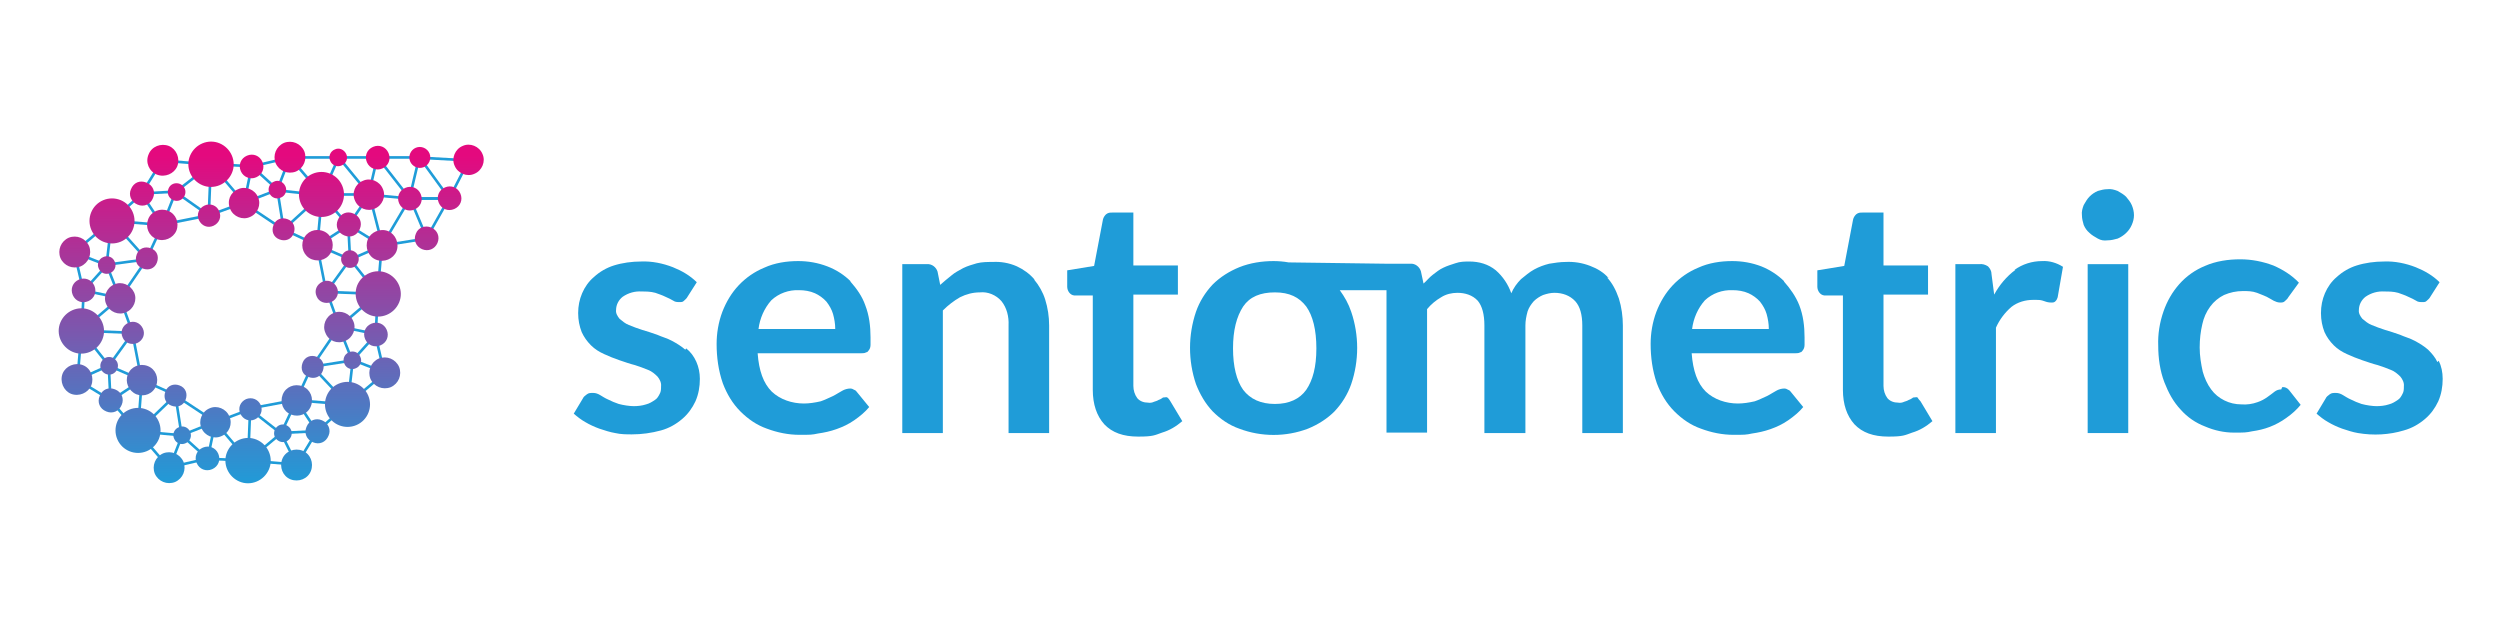 <?xml version="1.0" encoding="UTF-8"?>
<svg id="Layer_1" xmlns="http://www.w3.org/2000/svg" version="1.1" xmlns:xlink="http://www.w3.org/1999/xlink" viewBox="0 0 566.9 141.7">
  <!-- Generator: Adobe Illustrator 29.3.1, SVG Export Plug-In . SVG Version: 2.1.0 Build 151)  -->
  <defs>
    <style>
      .st0 {
        fill: url(#linear-gradient2);
      }

      .st1 {
        fill: url(#linear-gradient1);
      }

      .st2 {
        fill: #1f9cd8;
      }

      .st3 {
        fill: url(#linear-gradient);
      }
    </style>
    <linearGradient id="linear-gradient" x1="98.8" y1="-233.6" x2="98.8" y2="-316.9" gradientTransform="translate(7.4 320.4) scale(.9)" gradientUnits="userSpaceOnUse">
      <stop offset="0" stop-color="#1f9cd8"/>
      <stop offset="1" stop-color="#e4097e"/>
    </linearGradient>
    <linearGradient id="linear-gradient1" x1="49.4" y1="-233.6" x2="49.4" y2="-316.9" xlink:href="#linear-gradient"/>
    <linearGradient id="linear-gradient2" x1="93.8" y1="-233.6" x2="93.8" y2="-316.9" xlink:href="#linear-gradient"/>
  </defs>
  <g>
    <path id="path252" class="st2" d="M155.4,79.3c-.9-.8-1.9-1.4-3-2s-2.3-.9-3.4-1.4c-1.2-.4-2.3-.8-3.4-1.1-1-.3-2-.7-3-1.1-.8-.3-1.5-.9-2.1-1.4-.5-.6-.9-1.3-.8-2,0-1.2.6-2.3,1.5-3,1.3-.9,2.8-1.3,4.3-1.2,1,0,2,0,3.1.3.8.3,1.5.5,2.3.9.7.3,1.3.6,1.8.9.4.3.9.3,1.4.3s.7,0,1-.3c.3-.3.6-.5.8-.9l2.1-3.3c-1.5-1.5-3.4-2.6-5.4-3.4-2.3-.9-4.8-1.4-7.2-1.3-2.1,0-4.3.3-6.2.9-1.6.5-3.2,1.4-4.5,2.6-1.2,1-2.1,2.3-2.7,3.7-.6,1.4-.9,2.9-.9,4.5s.3,3,.8,4.3c.5,1.1,1.2,2.1,2.1,3,.9.9,1.9,1.5,3,2,1.1.5,2.3,1,3.5,1.4,1.2.4,2.3.8,3.5,1.1,1,.3,2,.7,3,1.1.8.3,1.5.9,2.1,1.5.5.6.9,1.4.8,2.2,0,.6,0,1.2-.3,1.7-.3.6-.6,1.1-1.1,1.4-.6.4-1.2.8-2,1-.9.3-1.9.4-2.8.4s-2.3-.2-3.4-.5c-.9-.3-1.6-.6-2.4-1-.7-.3-1.3-.7-1.8-1-.5-.3-1-.5-1.6-.5s-1,0-1.4.3c-.4.3-.8.6-.9.9l-2.1,3.5c.8.7,1.7,1.4,2.6,1.9,1,.6,2.1,1.1,3.2,1.5,1.2.4,2.4.8,3.6,1,1.3.3,2.6.3,3.8.3,2.2,0,4.4-.3,6.6-.9,1.8-.5,3.4-1.4,4.8-2.6,1.3-1.1,2.3-2.5,3-4,.7-1.6,1-3.3,1-5.1,0-2.7-1.1-5.3-3.1-6.9Z"/>
    <path id="path254" class="st2" d="M192.9,63.8c-1.4-1.4-3.2-2.6-5.3-3.4-2.1-.8-4.3-1.2-6.6-1.2-2.6,0-5.3.4-7.7,1.5-2.2.9-4.2,2.3-5.8,4-1.6,1.7-2.8,3.7-3.7,6-.9,2.4-1.3,4.9-1.3,7.3,0,3,.4,6,1.4,8.9.9,2.4,2.2,4.6,4,6.4,1.7,1.7,3.7,3.1,6,3.9,2.4.9,4.9,1.4,7.4,1.4s2.8,0,4.2-.3c1.4-.2,2.8-.5,4.2-1,1.4-.5,2.7-1.1,4-2,1.3-.9,2.5-1.9,3.4-3l-2.7-3.3c-.2-.3-.4-.5-.7-.6-.3-.2-.6-.3-.9-.3-.6,0-1.3.2-1.8.5-.6.3-1.3.8-2.1,1.2-.9.4-1.9.9-2.8,1.2-1.3.3-2.6.5-3.8.5-2.7,0-5.4-.9-7.3-2.7-1.9-1.9-2.9-4.7-3.2-8.7h23.6c.3,0,.7,0,1-.2.3,0,.5-.3.7-.6.2-.3.3-.7.3-1.1,0-.6,0-1.2,0-1.7,0-2.5-.3-5-1.2-7.3-.7-2-1.9-3.7-3.4-5.4h0ZM172,74.6c.3-2.4,1.3-4.7,2.9-6.5,1.7-1.6,4-2.4,6.3-2.3,1.2,0,2.5.2,3.6.7.9.4,1.9,1.1,2.6,1.9.7.9,1.2,1.8,1.5,2.8.3,1.1.5,2.2.5,3.4h-17.4Z"/>
    <path id="path256" class="st2" d="M234.6,63.4c-1.1-1.3-2.5-2.3-4-3-1.8-.8-3.7-1.1-5.5-1-1.2,0-2.4,0-3.6.3-1,.3-2.1.6-3.1,1.1-.9.5-1.9,1-2.7,1.7-.9.7-1.7,1.4-2.5,2.1l-.6-3c-.3-1-1.3-1.8-2.4-1.7h-5.6v38.3h9.2v-27.8c1.2-1.2,2.5-2.2,3.9-3,1.4-.7,2.9-1.1,4.5-1.1,1.8-.2,3.7.6,4.9,2,1.2,1.5,1.7,3.5,1.6,5.5v24.4h9.2v-24.4c0-2-.3-4-.9-5.9-.5-1.6-1.4-3.2-2.5-4.5h0Z"/>
    <path id="path258" class="st2" d="M264.9,90.3c-.2-.2-.4-.3-.7-.2-.3,0-.5,0-.7.2-.3.2-.5.3-.8.4-.3.2-.7.3-1,.4-.4.2-.9.3-1.4.2-.9,0-1.8-.3-2.4-1-.6-.8-.9-1.8-.9-2.8v-20.7h10.1v-6.6h-10.1v-12h-4.8c-.5,0-.9,0-1.4.4-.3.3-.6.7-.7,1.2l-2,10.5-6.1,1v3.7c0,.9.6,1.9,1.6,2h4.2v21.4c0,3.3.9,5.9,2.6,7.8,1.8,1.9,4.3,2.8,7.7,2.8s3.7-.3,5.4-.9c1.7-.5,3.2-1.4,4.6-2.6l-2.7-4.5c-.2-.3-.3-.5-.5-.7h0Z"/>
    <path id="path260" class="st2" d="M364.8,63.1c-1.1-1.3-2.6-2.2-4.2-2.8-1.8-.7-3.7-1-5.6-.9-1.2,0-2.5.2-3.7.4-1.2.3-2.3.7-3.4,1.3-1.1.6-2,1.4-3,2.2-.9.9-1.7,2-2.2,3.2-.7-2-1.9-3.8-3.5-5.2-1.7-1.4-3.8-2-6-2-1,0-2.1,0-3.2.4-.9.3-1.9.6-2.7,1-.9.4-1.6,1-2.4,1.6-.8.6-1.4,1.4-2.1,2l-.6-2.8c-.3-1-1.3-1.8-2.4-1.7h-5.5l-22.1-.3c-1.1-.2-2.3-.3-3.4-.3-2.6,0-5.3.4-7.8,1.4-2.2.9-4.3,2.2-6,3.9-1.7,1.8-3,3.9-3.8,6.2-1.8,5.3-1.8,11.1,0,16.4.9,2.3,2.1,4.4,3.8,6.2,1.7,1.7,3.7,3.1,6,3.9,5,1.9,10.6,1.9,15.6,0,2.2-.9,4.3-2.2,6-3.9,1.7-1.8,3-3.9,3.8-6.2,1.8-5.3,1.8-11.1,0-16.4-.6-1.8-1.5-3.4-2.6-4.9h10.6v32.3h9.2v-28c.9-1.1,2-2,3.2-2.7,1.1-.7,2.4-1,3.7-1,1.7,0,3.4.5,4.6,1.8,1,1.2,1.5,3.1,1.5,5.6v24.4h9.3v-24.4c0-1.1.2-2.1.5-3.2.3-.9.8-1.6,1.4-2.3.6-.6,1.4-1.1,2.1-1.4.9-.3,1.7-.5,2.6-.5,1.8,0,3.5.6,4.7,1.9,1.1,1.2,1.6,3.1,1.6,5.5v24.4h9.2v-24.4c0-2-.3-4.2-.9-6.1-.7-2-1.5-3.5-2.7-4.8h0ZM296.2,88.4c-1.5,2.1-3.9,3.2-7.1,3.2s-5.6-1.1-7.2-3.2c-1.5-2.1-2.3-5.3-2.3-9.4s.8-7.2,2.3-9.5c1.5-2.2,3.9-3.2,7.2-3.2s5.5,1.1,7.1,3.2c1.5,2.1,2.3,5.3,2.3,9.5s-.8,7.2-2.3,9.4Z"/>
    <path id="path262" class="st2" d="M404.6,63.8c-1.4-1.4-3.2-2.6-5.2-3.4-2.1-.8-4.3-1.2-6.6-1.2-2.6,0-5.3.4-7.7,1.5-2.2.9-4.2,2.3-5.8,4-1.6,1.7-2.8,3.7-3.7,6-.9,2.4-1.3,4.9-1.3,7.3,0,3,.4,6,1.4,8.9.9,2.4,2.2,4.6,4,6.4,1.7,1.7,3.7,3.1,6,3.9,2.4.9,4.9,1.4,7.4,1.4s2.8,0,4.2-.3c1.4-.2,2.8-.5,4.2-1,1.4-.5,2.7-1.1,4-2,1.3-.9,2.5-1.9,3.4-3l-2.7-3.3c-.2-.3-.4-.5-.7-.6-.3-.2-.6-.3-.9-.3-.6,0-1.3.2-1.8.5-.6.3-1.3.8-2.1,1.2-.9.4-1.9.9-2.8,1.2-1.3.3-2.6.5-3.8.5-2.7,0-5.4-.9-7.3-2.7-1.9-1.9-2.9-4.7-3.2-8.7h23.6c.3,0,.7,0,1-.2.3,0,.5-.3.7-.6.2-.3.3-.7.3-1.1,0-.6,0-1.2,0-1.7,0-2.5-.3-5-1.2-7.3-.8-2-2-3.7-3.5-5.4h0ZM383.7,74.6c.3-2.4,1.3-4.7,2.9-6.5,1.7-1.6,4-2.4,6.3-2.3,1.2,0,2.5.2,3.6.7.9.4,1.9,1.1,2.6,1.9.7.9,1.2,1.8,1.5,2.8.3,1.1.5,2.2.5,3.4h-17.4Z"/>
    <path id="path264" class="st2" d="M435,90.3c-.2-.2-.4-.3-.7-.2-.3,0-.5,0-.7.2-.3.2-.5.3-.8.4-.3.2-.7.3-1,.4-.4.2-.9.3-1.4.2-.9,0-1.8-.3-2.4-1-.6-.8-.9-1.8-.9-2.8v-20.7h10.1v-6.6h-10.1v-12h-4.8c-.5,0-.9,0-1.4.4-.3.3-.6.7-.7,1.2l-2,10.5-6.1,1v3.7c0,.9.6,1.9,1.6,2h4.2v21.4c0,3.3.9,5.9,2.6,7.8,1.8,1.9,4.3,2.8,7.7,2.8s3.7-.3,5.4-.9c1.7-.5,3.2-1.4,4.6-2.6l-2.7-4.5c-.3-.3-.4-.5-.6-.7h0Z"/>
    <path id="path266" class="st2" d="M457,61.2c-2,1.5-3.6,3.4-4.8,5.6l-.6-4.6c0-.7-.3-1.3-.8-1.8-.6-.4-1.3-.6-2-.5h-5.4v38.3h9.2v-23.9c.8-1.8,2-3.4,3.5-4.7,1.4-1.1,3.2-1.6,4.9-1.6s1.7,0,2.6.3c.5.2,1,.3,1.5.3s.7,0,1-.3c.3-.3.4-.6.5-.9l1.2-6.9c-1.4-.9-3.1-1.4-4.7-1.3-2.3,0-4.5.7-6.3,2h0Z"/>
    <path id="path268" class="st2" d="M482.1,44.6c-.5-.5-1.2-.9-1.9-1.3-.8-.3-1.5-.5-2.3-.4-.8,0-1.5.2-2.2.4-.7.3-1.3.7-1.9,1.3-.5.5-.9,1.2-1.3,1.9-.3.8-.5,1.5-.4,2.3,0,.8.2,1.5.4,2.2.3.7.7,1.3,1.3,1.8.5.5,1.2.9,1.9,1.3s1.4.5,2.2.4c.8,0,1.6-.2,2.3-.4,1.4-.6,2.6-1.7,3.2-3.1.3-.7.5-1.4.5-2.2s-.2-1.6-.5-2.3c-.3-.7-.8-1.3-1.3-1.9Z"/>
    <rect id="rect270" class="st2" x="473.4" y="59.9" width="9.2" height="38.3"/>
    <path id="path272" class="st2" d="M517.3,88.3c-.6,0-1.1.2-1.5.5-.4.3-1,.8-1.6,1.2-.7.5-1.4.9-2.3,1.2-1.1.4-2.4.6-3.6.5-1.4,0-2.7-.3-3.9-.9-1.2-.6-2.2-1.4-3-2.5-.9-1.2-1.5-2.6-1.9-4-.4-1.8-.7-3.6-.7-5.5s.2-3.6.6-5.3c.3-1.4.9-2.8,1.8-4,.8-1.1,1.9-2,3.1-2.6,1.4-.6,2.8-.9,4.3-.9,1.1,0,2.1,0,3.2.4.8.3,1.5.6,2.2.9.6.3,1.2.7,1.6.9s.9.4,1.4.4.8,0,1.1-.3c.3-.3.6-.5.8-.9l2.4-3.3c-1.6-1.7-3.7-3-5.8-3.9-2.4-.9-4.9-1.4-7.5-1.4-2.7,0-5.5.4-8,1.5-2.2.9-4.2,2.3-5.8,4.1-1.6,1.8-2.8,3.9-3.6,6.2-.9,2.6-1.3,5.2-1.2,7.8,0,2.8.4,5.7,1.4,8.3.9,2.3,2,4.4,3.7,6.2,1.5,1.7,3.4,3,5.5,3.8,2.1.9,4.3,1.4,6.6,1.4s2.7,0,4.1-.3c1.4-.2,2.7-.5,4-1,1.3-.5,2.6-1.2,3.7-2,1.3-.9,2.4-1.9,3.3-3l-2.6-3.3c-.3-.4-.9-.8-1.6-.7h0Z"/>
    <path id="path274" class="st2" d="M552.7,82.1c-.5-1.1-1.3-2-2.1-2.8-.9-.8-1.9-1.4-3-2s-2.3-.9-3.4-1.4c-1.2-.4-2.3-.8-3.4-1.1-1-.3-2-.7-3-1.1-.8-.3-1.5-.9-2.1-1.4-.5-.6-.9-1.3-.8-2,0-1.2.6-2.3,1.5-3,1.3-.9,2.8-1.3,4.3-1.2,1,0,2,0,3.1.3.8.3,1.5.5,2.3.9.7.3,1.3.6,1.8.9.4.3.9.3,1.4.3s.7,0,1-.3c.3-.3.6-.5.8-.9l2.1-3.3c-1.5-1.5-3.4-2.6-5.4-3.4-2.3-.9-4.8-1.4-7.2-1.3-2.1,0-4.3.3-6.2.9-1.6.5-3.2,1.4-4.5,2.6-1.2,1-2.1,2.3-2.7,3.7-.6,1.4-.9,2.9-.9,4.5s.3,3,.8,4.3c.5,1.1,1.2,2.1,2.1,3,.9.9,1.9,1.5,3,2,1.1.5,2.3,1,3.5,1.4,1.2.4,2.3.8,3.5,1.1,1,.3,2,.7,3,1.1.8.3,1.5.9,2.1,1.5.5.6.9,1.4.8,2.2,0,.6,0,1.2-.3,1.7-.3.6-.6,1.1-1.1,1.4-.6.4-1.2.8-2,1-.9.3-1.9.4-2.8.4s-2.3-.2-3.4-.5c-.9-.3-1.6-.6-2.4-1-.7-.3-1.3-.7-1.8-1-.5-.3-1-.5-1.6-.5s-1,0-1.4.3c-.4.3-.8.6-.9.9l-2.1,3.5c.8.7,1.7,1.4,2.6,1.9,1,.6,2.1,1.1,3.2,1.5,1.2.4,2.4.8,3.6,1,3.5.6,7.1.4,10.4-.6,1.8-.5,3.4-1.4,4.8-2.6,1.3-1.1,2.3-2.5,3-4,.7-1.6,1-3.3,1-5.1,0-1.5-.3-2.9-.9-4.1h0Z"/>
  </g>
  <g>
    <rect id="rect4" class="st2" x="83.6" y="50" width="12.4" height=".6" transform="translate(.8 102) rotate(-59.4)"/>
    <rect id="rect6" class="st2" x="86.6" y="54.6" width="10.2" height=".6" transform="translate(-7.4 15) rotate(-9)"/>
    <rect id="rect8" class="st2" x="94.6" y="44.6" width=".6" height="9.8" transform="translate(-11.8 40.6) rotate(-22.8)"/>
    <rect id="rect10" class="st2" x="94.1" y="49.2" width="10.4" height=".6" transform="translate(7.4 111.7) rotate(-60.6)"/>
    <rect id="rect12" class="st2" x="93" y="44.7" width="8.9" height=".6"/>
    <rect id="rect14" class="st2" x="84.9" y="44" width=".6" height="11.9" transform="translate(-9.7 22.7) rotate(-14.4)"/>
    <rect id="rect16" class="st2" x="65.3" y="35.4" width="11.5" height=".6"/>
    <rect id="rect18" class="st2" x="79.9" y="34.5" width=".6" height="10.9" transform="translate(-7.1 59.9) rotate(-39.4)"/>
    <rect id="rect20" class="st2" x="76.8" y="35.4" width="8.9" height=".6"/>
    <rect id="rect22" class="st2" x="80.4" y="39.6" width="8.7" height=".6" transform="translate(26.4 113.2) rotate(-76.8)"/>
    <rect id="rect24" class="st2" x="89" y="34.4" width=".6" height="11.8" transform="translate(-5.9 63.6) rotate(-38)"/>
    <rect id="rect26" class="st2" x="85.7" y="35.4" width="9.5" height=".6"/>
    <rect id="rect28" class="st2" x="88" y="39.9" width=".6" height="9.3" transform="translate(35.8 128.4) rotate(-84.7)"/>
    <rect id="rect30" class="st2" x="98.2" y="34.6" width=".6" height="11.4" transform="translate(-4.9 65.6) rotate(-36)"/>
    <rect id="rect32" class="st2" x="93" y="44.7" width="8.9" height=".6" transform="translate(-.3 .7) rotate(-.4)"/>
    <rect id="rect34" class="st2" x="89.3" y="40" width="9.6" height=".6" transform="translate(33.1 122.6) rotate(-76.7)"/>
    <rect id="rect36" class="st2" x="77.2" y="47.3" width="8.3" height=".6" transform="translate(-3.8 88) rotate(-55.7)"/>
    <rect id="rect38" class="st2" x="73" y="43.8" width="10.7" height=".6"/>
    <rect id="rect40" class="st2" x="70.3" y="39.6" width="9.3" height=".6" transform="translate(8 92.1) rotate(-66)"/>
    <rect id="rect42" class="st2" x="41.8" y="31" width=".6" height="11.5" transform="translate(2.1 75.8) rotate(-85.3)"/>
    <rect id="rect44" class="st2" x="38.7" y="40.1" width="10.2" height=".6" transform="translate(-15.5 35.3) rotate(-37.8)"/>
    <rect id="rect46" class="st2" x="41.8" y="42.7" width="11.6" height=".6" transform="translate(2.7 88.9) rotate(-87.7)"/>
    <rect id="rect48" class="st2" x="51.3" y="35.9" width=".6" height="11.5" transform="translate(-14.7 43.3) rotate(-40.4)"/>
    <rect id="rect50" class="st2" x="52.2" y="32.9" width=".6" height="9.2" transform="translate(12.4 88) rotate(-87.1)"/>
    <rect id="rect52" class="st2" x="52" y="41.6" width="8.5" height=".6" transform="translate(3.8 88.4) rotate(-78.3)"/>
    <rect id="rect54" class="st2" x="59.7" y="36.4" width=".6" height="7.9" transform="translate(-10.3 57.4) rotate(-47.6)"/>
    <rect id="rect56" class="st2" x="56.9" y="36.4" width="8.9" height=".6" transform="translate(-6.7 14.9) rotate(-13.1)"/>
    <rect id="rect58" class="st2" x="55.1" y="44.2" width="8.1" height=".6" transform="translate(-12.1 24.4) rotate(-21.2)"/>
    <rect id="rect60" class="st2" x="47.2" y="47.1" width="8.4" height=".6" transform="translate(-13.1 20.4) rotate(-20)"/>
    <rect id="rect62" class="st2" x="43.3" y="41.5" width=".6" height="9.3" transform="translate(-19.3 55.2) rotate(-54.8)"/>
    <rect id="rect64" class="st2" x="32.2" y="43.4" width="7.6" height=".6" transform="translate(-2.2 1.9) rotate(-3)"/>
    <rect id="rect66" class="st2" x="30.1" y="39.8" width="8.9" height=".6" transform="translate(-17.8 48.3) rotate(-58.2)"/>
    <rect id="rect68" class="st2" x="34.2" y="43.2" width=".6" height="8.5" transform="translate(-20.5 27) rotate(-33.5)"/>
    <rect id="rect70" class="st2" x="30.7" y="54.6" width="8.6" height=".6" transform="translate(-29.5 63.5) rotate(-65.1)"/>
    <rect id="rect72" class="st2" x="30.8" y="44.7" width=".6" height="11.6" transform="translate(-21.7 77.5) rotate(-85.4)"/>
    <rect id="rect74" class="st2" x="24.2" y="46.7" width="9.2" height=".6" transform="translate(-24 31.2) rotate(-41.9)"/>
    <rect id="rect76" class="st2" x="29" y="48.6" width=".6" height="11.8" transform="translate(-28.9 33.6) rotate(-42)"/>
    <rect id="rect78" class="st2" x="24.2" y="59.1" width="9.1" height=".6" transform="translate(-7.7 4.4) rotate(-7.7)"/>
    <rect id="rect80" class="st2" x="19.8" y="54.7" width="10" height=".6" transform="translate(-32.7 73.4) rotate(-83.5)"/>
    <rect id="rect82" class="st2" x="15.6" y="53.3" width="11.1" height=".6" transform="translate(-29.6 26.2) rotate(-40.1)"/>
    <rect id="rect84" class="st2" x="20.2" y="54.7" width=".6" height="7.8" transform="translate(-41.5 56.4) rotate(-68.6)"/>
    <rect id="rect86" class="st2" x="17.6" y="62.7" width="7.9" height=".6" transform="translate(-39.6 36.8) rotate(-47.9)"/>
    <rect id="rect88" class="st2" x="17.6" y="57.1" width=".6" height="8.9" transform="translate(-13.5 5.7) rotate(-13.1)"/>
    <rect id="rect90" class="st2" x="22.8" y="62.5" width=".6" height="8.5" transform="translate(-47 75.8) rotate(-78.3)"/>
    <rect id="rect92" class="st2" x="25.4" y="59.8" width=".6" height="8.1" transform="translate(-21.7 14) rotate(-21.6)"/>
    <rect id="rect94" class="st2" x="24.9" y="62.9" width="10.7" height=".6" transform="translate(-39 52.5) rotate(-55.6)"/>
    <rect id="rect96" class="st2" x="36.8" y="49.6" width="10.8" height=".6" transform="translate(-9 9.2) rotate(-11.3)"/>
    <rect id="rect98" class="st2" x="34.3" y="46.9" width="8" height=".6" transform="translate(-19.6 65.6) rotate(-68.5)"/>
    <rect id="rect100" class="st2" x="14.1" y="70.2" width="9.2" height=".6" transform="translate(-52.6 85.6) rotate(-87.1)"/>
    <rect id="rect102" class="st2" x="24" y="69.5" width=".6" height="11.6" transform="translate(-51.9 96.5) rotate(-87.7)"/>
    <rect id="rect104" class="st2" x="28.3" y="67.4" width=".6" height="8.4" transform="translate(-22.7 14.1) rotate(-20)"/>
    <rect id="rect106" class="st2" x="17.1" y="71" width="11.5" height=".6" transform="translate(-40.8 31.8) rotate(-40.4)"/>
    <rect id="rect108" class="st2" x="12.4" y="80.3" width="11.2" height=".6" transform="translate(-63.8 91.8) rotate(-85.2)"/>
    <rect id="rect110" class="st2" x="17.2" y="84.2" width="7.9" height=".6" transform="translate(-32.8 16.1) rotate(-24.2)"/>
    <rect id="rect112" class="st2" x="21.3" y="73.9" width=".6" height="10" transform="translate(-44.5 30.6) rotate(-38.5)"/>
    <rect id="rect114" class="st2" x="22.8" y="78.9" width="9.1" height=".6" transform="translate(-52.8 54.9) rotate(-54.1)"/>
    <rect id="rect116" class="st2" x="30.8" y="75.4" width=".6" height="10.8" transform="translate(-14.9 7.4) rotate(-11)"/>
    <rect id="rect118" class="st2" x="28.1" y="80.5" width=".6" height="8.1" transform="translate(-60.4 76.9) rotate(-66.5)"/>
    <rect id="rect120" class="st2" x="24.6" y="82.9" width=".6" height="7.9" transform="translate(-4.4 1.4) rotate(-2.9)"/>
    <rect id="rect122" class="st2" x="21" y="84" width=".6" height="8.9" transform="translate(-65.3 60.5) rotate(-58.6)"/>
    <rect id="rect124" class="st2" x="24.4" y="88.2" width="8.4" height=".6" transform="translate(-44 30.4) rotate(-33.4)"/>
    <rect id="rect126" class="st2" x="25.9" y="91.7" width="11.7" height=".6" transform="translate(-62.4 116.6) rotate(-85.7)"/>
    <rect id="rect128" class="st2" x="27.9" y="89.6" width=".6" height="9.3" transform="translate(-55.1 41.8) rotate(-41.1)"/>
    <rect id="rect130" class="st2" x="29.6" y="93.4" width="11.9" height=".6" transform="translate(-55 50.8) rotate(-43.9)"/>
    <rect id="rect132" class="st2" x="35.7" y="83.7" width=".6" height="8.4" transform="translate(-58.9 84.7) rotate(-65.8)"/>
    <rect id="rect134" class="st2" x="40.2" y="89.5" width=".6" height="9.3" transform="translate(-14.1 7.4) rotate(-8.9)"/>
    <rect id="rect136" class="st2" x="36" y="93.3" width=".6" height="10" transform="translate(-64.9 125.5) rotate(-84.8)"/>
    <rect id="rect138" class="st2" x="34.5" y="96.5" width=".6" height="10.9" transform="translate(-58.3 47.7) rotate(-40.9)"/>
    <rect id="rect140" class="st2" x="35.9" y="102.1" width="7.8" height=".6" transform="translate(-70 102.1) rotate(-68.6)"/>
    <rect id="rect142" class="st2" x="41" y="96.9" width="8.1" height=".6" transform="translate(-32.7 23.4) rotate(-21.6)"/>
    <rect id="rect144" class="st2" x="44" y="87.3" width=".6" height="10.9" transform="translate(-57.5 78.6) rotate(-56.6)"/>
    <rect id="rect146" class="st2" x="43.7" y="99.6" width="8.5" height=".6" transform="translate(-59.6 126.6) rotate(-78.3)"/>
    <rect id="rect148" class="st2" x="43.9" y="97.4" width=".6" height="7.9" transform="translate(-60.7 66.2) rotate(-47.9)"/>
    <rect id="rect150" class="st2" x="38.3" y="104.7" width="8.9" height=".6" transform="translate(-22.7 12.4) rotate(-13.1)"/>
    <rect id="rect152" class="st2" x="51.4" y="99.7" width=".6" height="9.2" transform="translate(-55.1 150.6) rotate(-87.1)"/>
    <rect id="rect154" class="st2" x="52.2" y="94.4" width=".6" height="11.5" transform="translate(-52.3 57.9) rotate(-40.4)"/>
    <rect id="rect156" class="st2" x="50.6" y="98.3" width="11.8" height=".6" transform="translate(-44.3 151.1) rotate(-87.7)"/>
    <rect id="rect158" class="st2" x="48.5" y="93.9" width="8.5" height=".6" transform="translate(-30.1 25) rotate(-20.8)"/>
    <rect id="rect160" class="st2" x="59.9" y="91" width=".6" height="8.9" transform="translate(-52.1 84) rotate(-51.9)"/>
    <rect id="rect162" class="st2" x="55.1" y="101.1" width="9.8" height=".6" transform="translate(-51 62) rotate(-39.9)"/>
    <rect id="rect164" class="st2" x="65.3" y="97.8" width=".6" height="8.1" transform="translate(-38.7 40.2) rotate(-26.6)"/>
    <rect id="rect166" class="st2" x="65.2" y="101.3" width="8.9" height=".6" transform="translate(-53.4 108.5) rotate(-58.8)"/>
    <rect id="rect168" class="st2" x="63.7" y="97.7" width="8.2" height=".6" transform="translate(-4.7 3.4) rotate(-2.8)"/>
    <rect id="rect170" class="st2" x="61.4" y="94.2" width="8.3" height=".6" transform="translate(-47.9 113.5) rotate(-64.8)"/>
    <rect id="rect172" class="st2" x="56.6" y="91.4" width="10.7" height=".6" transform="translate(-15.8 12.9) rotate(-10.6)"/>
    <rect id="rect174" class="st2" x="72.7" y="85.4" width=".6" height="11.6" transform="translate(-23.7 156.7) rotate(-85.4)"/>
    <rect id="rect176" class="st2" x="70.8" y="94.4" width="9.2" height=".6" transform="translate(-44 74.6) rotate(-41.9)"/>
    <rect id="rect178" class="st2" x="69.3" y="90" width=".6" height="8.5" transform="translate(-40.5 54.2) rotate(-33.5)"/>
    <rect id="rect180" class="st2" x="64.8" y="86.6" width="8.4" height=".6" transform="translate(-38.9 113.1) rotate(-65.2)"/>
    <rect id="rect182" class="st2" x="74.5" y="81.5" width=".6" height="11.7" transform="translate(-39.5 74.7) rotate(-43.1)"/>
    <rect id="rect184" class="st2" x="74.4" y="86.4" width="10" height=".6" transform="translate(-15.7 155.7) rotate(-83.5)"/>
    <rect id="rect186" class="st2" x="70.7" y="82.1" width="9.3" height=".6" transform="translate(-11.9 12.7) rotate(-8.9)"/>
    <rect id="rect188" class="st2" x="83.3" y="79.2" width=".6" height="7.8" transform="translate(-24.2 130.9) rotate(-68.8)"/>
    <rect id="rect190" class="st2" x="77.5" y="87.8" width="11.1" height=".6" transform="translate(-37.3 74.5) rotate(-40.2)"/>
    <rect id="rect192" class="st2" x="78.1" y="73.8" width=".6" height="8.1" transform="translate(-23.2 34.4) rotate(-21.6)"/>
    <rect id="rect194" class="st2" x="68.4" y="78.3" width="10.9" height=".6" transform="translate(-32.7 95.3) rotate(-55.7)"/>
    <rect id="rect196" class="st2" x="78.6" y="78.5" width="7.9" height=".6" transform="translate(-31.2 87.2) rotate(-47.9)"/>
    <rect id="rect198" class="st2" x="80.8" y="70.8" width=".6" height="8.5" transform="translate(-8.8 139.1) rotate(-78.3)"/>
    <rect id="rect200" class="st2" x="85.9" y="75.7" width=".6" height="8.9" transform="translate(-16 21.7) rotate(-13.1)"/>
    <rect id="rect202" class="st2" x="80.9" y="71" width="9.2" height=".6" transform="translate(9.9 153) rotate(-87.1)"/>
    <rect id="rect204" class="st2" x="79.6" y="60.6" width=".6" height="11.6" transform="translate(10.3 143.6) rotate(-87.7)"/>
    <rect id="rect206" class="st2" x="75.2" y="65.9" width=".6" height="8.4" transform="translate(-19.4 30) rotate(-20)"/>
    <rect id="rect208" class="st2" x="75.6" y="70.1" width="11.5" height=".6" transform="translate(-26.2 69.4) rotate(-40.4)"/>
    <rect id="rect210" class="st2" x="80.6" y="60.9" width="11.1" height=".6" transform="translate(17.9 141.9) rotate(-85.2)"/>
    <rect id="rect212" class="st2" x="79.1" y="57" width="7.8" height=".6" transform="translate(-16 38) rotate(-23.6)"/>
    <rect id="rect214" class="st2" x="72.2" y="62.2" width="9.1" height=".6" transform="translate(-18.9 88) rotate(-54.1)"/>
    <rect id="rect216" class="st2" x="82.2" y="57.7" width=".6" height="10" transform="translate(-21.1 65) rotate(-38.5)"/>
    <rect id="rect218" class="st2" x="75.4" y="53.1" width=".6" height="8.1" transform="translate(-6.8 104) rotate(-66.6)"/>
    <rect id="rect220" class="st2" x="71.3" y="53" width="8.5" height=".6" transform="translate(-16.8 49.8) rotate(-33)"/>
    <rect id="rect222" class="st2" x="78.9" y="51" width=".6" height="7.8" transform="translate(-2.7 4.1) rotate(-2.9)"/>
    <rect id="rect224" class="st2" x="72.7" y="55.5" width=".6" height="10.8" transform="translate(-10.5 15.4) rotate(-11.2)"/>
    <rect id="rect226" class="st2" x="67.8" y="49.6" width=".6" height="8.4" transform="translate(-9.4 92.8) rotate(-65)"/>
    <rect id="rect228" class="st2" x="62.8" y="47.8" width="11.7" height=".6" transform="translate(-14.5 58.7) rotate(-42.3)"/>
    <rect id="rect230" class="st2" x="66.7" y="49.5" width="11.5" height=".6" transform="translate(16.2 117.5) rotate(-84.7)"/>
    <rect id="rect232" class="st2" x="75.7" y="43" width=".6" height="9.1" transform="translate(-12.5 62.1) rotate(-41.3)"/>
    <rect id="rect234" class="st2" x="82.5" y="48.9" width=".6" height="8.9" transform="translate(-6.1 95.8) rotate(-58.3)"/>
    <rect id="rect236" class="st2" x="69.1" y="34.3" width=".6" height="11.1" transform="translate(-9.3 54.8) rotate(-40.6)"/>
    <rect id="rect238" class="st2" x="67.6" y="38.5" width=".6" height="10.2" transform="translate(17.4 106.6) rotate(-83.9)"/>
    <rect id="rect240" class="st2" x="63.3" y="43" width=".6" height="9.1" transform="translate(-6.7 10.7) rotate(-9.1)"/>
    <rect id="rect242" class="st2" x="60.4" y="39.1" width="7.9" height=".6" transform="translate(4.3 85.1) rotate(-68.8)"/>
    <rect id="rect244" class="st2" x="59.5" y="43.6" width=".6" height="10.8" transform="translate(-14.2 71.5) rotate(-56.2)"/>
    <rect id="rect246" class="st2" x="61.5" y="99.4" width=".6" height="11.2" transform="translate(-47.9 157.7) rotate(-85.2)"/>
    <rect id="rect248" class="st2" x="100.4" y="30.4" width=".6" height="11.1" transform="translate(59.1 134.6) rotate(-86.8)"/>
    <rect id="rect250" class="st2" x="99.3" y="40.3" width="9.7" height=".6" transform="translate(20.4 114.7) rotate(-62.8)"/>
    <path id="path281" class="st3" d="M94.3,53c-.6,1.4,0,2.9,1.4,3.5,1.4.6,2.9,0,3.5-1.4.6-1.4,0-2.9-1.4-3.5-1.4-.6-3,0-3.5,1.4Z"/>
    <path id="path288" class="st1" d="M49.7,47.9c.6,1.3,0,2.7-1.3,3.3-1.3.6-2.7,0-3.3-1.3-.6-1.3,0-2.7,1.3-3.3,1.3-.6,2.8,0,3.3,1.3h0ZM52.2,47.4c.7,1.7,2.8,2.6,4.5,1.8,1.7-.7,2.6-2.8,1.8-4.5-.7-1.7-2.8-2.6-4.5-1.8h0c-1.8.7-2.6,2.7-1.8,4.5ZM58.1,40.2c1.4-.6,2-2.1,1.4-3.5-.6-1.4-2.1-2-3.5-1.4-1.4.6-2,2.1-1.4,3.5.6,1.4,2.2,2,3.5,1.4h0ZM63.7,44.8c1-.4,1.5-1.6,1-2.6s-1.6-1.5-2.6-1c-1,.4-1.5,1.6-1,2.6h0c.4,1,1.6,1.5,2.6,1h0ZM67.1,38.9c1.8-.8,2.6-2.8,1.9-4.6-.8-1.8-2.8-2.6-4.6-1.9-1.8.8-2.6,2.8-1.9,4.6.8,1.8,2.8,2.6,4.6,1.9ZM68.2,46.1c1.1,2.6,4.1,3.8,6.7,2.7,2.6-1.1,3.8-4.1,2.7-6.7-1.1-2.6-4.1-3.8-6.7-2.7h0c-2.6,1.1-3.8,4.1-2.7,6.7ZM63.4,54.3c1.3.5,2.7,0,3.2-1.4.5-1.3,0-2.7-1.4-3.2-1.3-.5-2.7,0-3.2,1.4-.5,1.3,0,2.7,1.4,3.2h0ZM70.7,58.8c1.8.7,3.8-.1,4.5-1.9.7-1.8-.1-3.8-1.9-4.5s-3.8.1-4.5,1.9h0c-.7,1.7.1,3.8,1.9,4.5ZM76.6,49.9c-.6,1.4,0,2.9,1.5,3.5,1.4.6,2.9,0,3.5-1.5.6-1.4,0-2.9-1.5-3.5h0c-1.4-.6-2.9,0-3.5,1.5h0ZM81.2,59.5c.4-1,0-2.1-1.1-2.6-1-.4-2.1,0-2.6,1.1-.4,1,0,2.1,1.1,2.6,1,.4,2.2,0,2.6-1.1h0ZM85.3,58.9c1.8.7,3.9-.2,4.6-1.9.7-1.8-.2-3.9-1.9-4.6-1.8-.7-3.9.2-4.6,1.9-.7,1.8.1,3.9,1.9,4.6h0ZM83.8,71.4c2.6,1.1,5.6-.2,6.7-2.8,1.1-2.6-.2-5.6-2.8-6.7-2.6-1.1-5.6.2-6.7,2.8h0c-1,2.6.2,5.6,2.8,6.7ZM75.1,68.5c1.3-.6,1.9-2,1.3-3.3-.6-1.3-2-1.9-3.3-1.3-1.3.6-1.9,2-1.3,3.3.5,1.3,2,1.8,3.3,1.3h0ZM78.3,77.3c1.7-.7,2.6-2.8,1.8-4.5-.7-1.7-2.8-2.6-4.5-1.8-1.7.7-2.6,2.8-1.8,4.5.7,1.8,2.7,2.6,4.5,1.8t0,0ZM84.2,73.4c-1.4.6-2,2.1-1.4,3.5.6,1.4,2.1,2,3.5,1.4,1.4-.6,2-2.1,1.4-3.5-.6-1.4-2.1-2-3.5-1.4h0ZM80.7,83.5c1-.4,1.5-1.6,1-2.6-.4-1-1.6-1.5-2.6-1-1,.4-1.5,1.6-1,2.6h0c.4,1,1.6,1.5,2.6,1h0ZM85.9,81.3c-1.8.8-2.6,2.8-1.9,4.6.8,1.8,2.8,2.6,4.6,1.9,1.8-.8,2.6-2.8,1.9-4.6-.8-1.8-2.8-2.6-4.6-1.9ZM76.8,87c-2.6,1.1-3.8,4.1-2.7,6.7,1.1,2.6,4.1,3.8,6.7,2.7,2.6-1.1,3.8-4.1,2.7-6.7-1.1-2.6-4.1-3.8-6.7-2.7h0ZM73.2,84.1c.5-1.3,0-2.7-1.4-3.2-1.3-.5-2.7,0-3.2,1.4s0,2.7,1.4,3.2h0c1.3.5,2.7,0,3.2-1.4ZM68.6,87.6c-1.8-.7-3.8.1-4.5,1.9-.7,1.8.1,3.8,1.9,4.5,1.8.7,3.8-.1,4.5-1.9h0c.7-1.8-.1-3.8-1.9-4.5ZM73,95.3c-1.4-.6-2.9,0-3.5,1.5-.6,1.4,0,2.9,1.5,3.5,1.4.6,2.9,0,3.5-1.5h0c.6-1.3,0-2.9-1.5-3.5h0ZM66,99c.4-1,0-2.1-1.1-2.6-1-.4-2.1,0-2.6,1.1-.4,1,0,2.1,1.1,2.6,1,.4,2.1,0,2.6-1.1h0ZM68.6,102.2c-1.8-.7-3.9.1-4.6,1.9s.1,3.9,1.9,4.6c1.8.7,3.9-.1,4.6-1.9h0c.7-1.8-.1-3.9-1.9-4.6h0ZM58.2,99.7c-2.6-1.1-5.6.2-6.7,2.8-1.1,2.6.2,5.6,2.8,6.7,2.6,1.1,5.6-.2,6.7-2.8,1.1-2.6-.2-5.6-2.8-6.7ZM55.8,90.5c-1.3.6-1.9,2-1.3,3.3.6,1.3,2,1.9,3.3,1.3,1.3-.6,1.9-2,1.3-3.3h0c-.6-1.3-2-1.8-3.3-1.3ZM52,94.4c-.7-1.7-2.8-2.6-4.5-1.8-1.7.7-2.6,2.8-1.8,4.5.7,1.7,2.8,2.6,4.5,1.8h0c1.8-.7,2.6-2.8,1.8-4.5h0ZM46,101.5c-1.4.6-2,2.1-1.4,3.5.6,1.4,2.1,2,3.5,1.4,1.4-.6,2-2.1,1.4-3.5-.6-1.4-2.1-2-3.5-1.4h0ZM40.5,96.9c-1,.4-1.5,1.6-1,2.6.4,1,1.6,1.5,2.6,1,1-.4,1.5-1.6,1-2.6-.4-1-1.6-1.5-2.6-1ZM37,102.8c-1.8.8-2.6,2.8-1.9,4.6.8,1.8,2.8,2.6,4.6,1.9,1.8-.8,2.6-2.8,1.9-4.6-.8-1.8-2.8-2.6-4.6-1.9h0ZM36,95.6c-1.1-2.6-4.1-3.8-6.7-2.7-2.6,1.1-3.8,4.1-2.7,6.7,1.1,2.6,4.1,3.8,6.7,2.7,2.6-1.1,3.8-4.1,2.7-6.7h0ZM38.9,92c1.3.5,2.7,0,3.2-1.4.5-1.3,0-2.7-1.4-3.2-1.3-.5-2.7,0-3.2,1.4h0c-.5,1.3,0,2.7,1.4,3.2h0ZM30.9,89.4c1.8.7,3.8-.1,4.5-1.9.7-1.8-.1-3.8-1.9-4.5-1.8-.7-3.8.1-4.5,1.9-.7,1.7.1,3.7,1.9,4.5h0ZM27.6,91.8c.6-1.4,0-2.9-1.5-3.5s-2.9,0-3.5,1.5c-.6,1.4,0,2.9,1.5,3.5,1.4.6,2.9,0,3.5-1.5h0ZM22.9,82.2c-.4,1,0,2.1,1.1,2.6,1,.4,2.1,0,2.6-1.1.4-1,0-2.1-1.1-2.6-1-.4-2.1,0-2.6,1.1h0ZM18.8,82.8c-1.8-.7-3.9.2-4.6,1.9-.7,1.8.2,3.9,1.9,4.6,1.8.7,3.9-.2,4.6-1.9.7-1.8-.1-3.9-1.9-4.6h0ZM20.4,70.3c-2.6-1.1-5.6.2-6.7,2.8-1.1,2.6.2,5.6,2.8,6.7,2.6,1.1,5.6-.2,6.7-2.8h0c1.1-2.6-.2-5.6-2.8-6.7ZM31.1,77.8c1.3-.6,1.9-2,1.3-3.3-.6-1.3-2-1.9-3.3-1.3-1.3.6-1.9,2-1.3,3.3h0c.5,1.3,2,1.8,3.3,1.3ZM28.6,70.8c1.7-.7,2.6-2.8,1.8-4.5s-2.8-2.6-4.5-1.8c-1.7.7-2.6,2.8-1.8,4.5.7,1.7,2.8,2.6,4.5,1.8ZM17.9,63.4c-1.4.6-2,2.1-1.4,3.5.6,1.4,2.1,2,3.5,1.4,1.4-.6,2-2.1,1.4-3.5h0c-.6-1.4-2.2-2-3.5-1.4ZM26,59.3c-.4-1-1.6-1.5-2.6-1-1,.4-1.5,1.6-1,2.6.4,1,1.6,1.5,2.6,1h0c1-.4,1.5-1.6,1-2.6h0ZM18.3,60.4c1.8-.8,2.6-2.8,1.9-4.6-.8-1.8-2.8-2.6-4.6-1.9-1.8.8-2.6,2.8-1.9,4.6h0c.8,1.8,2.8,2.6,4.6,1.9ZM27.4,54.8c2.6-1.1,3.8-4.1,2.7-6.7-1.1-2.6-4.1-3.8-6.7-2.7-2.6,1.1-3.8,4.1-2.7,6.7h0c1.1,2.6,4.1,3.8,6.7,2.7ZM34.2,56.3c-1.3-.5-2.7,0-3.2,1.4s0,2.7,1.4,3.2c1.3.5,2.7,0,3.2-1.4s0-2.7-1.4-3.2c0,0,0,0,0,0ZM40,52.3c.7-1.8-.1-3.8-1.9-4.5-1.8-.7-3.8.1-4.5,1.9-.7,1.8.1,3.8,1.9,4.5,1.7.7,3.8-.2,4.5-1.9h0ZM31.2,46.4c1.4.6,2.9,0,3.5-1.5.6-1.4,0-2.9-1.5-3.5s-2.9,0-3.5,1.5h0c-.6,1.3,0,2.9,1.5,3.5h0ZM38.2,42.8c-.4,1,0,2.1,1.1,2.6,1,.4,2.1,0,2.6-1.1.4-1,0-2.1-1.1-2.6-1-.4-2.2,0-2.6,1.1h0ZM35.6,39.6c1.8.7,3.9-.2,4.6-1.9.7-1.8-.2-3.9-1.9-4.6-1.8-.7-3.9.1-4.6,1.9-.8,1.8.1,3.9,1.9,4.6h0ZM52.6,39.2c1.1-2.6-.2-5.6-2.8-6.7-2.6-1.1-5.6.2-6.7,2.8-1.1,2.6.2,5.6,2.8,6.7h0c2.6,1.1,5.6-.2,6.7-2.8Z"/>
    <path id="path295" class="st0" d="M80.5,45.5c.7,1.7,2.8,2.6,4.5,1.8,1.7-.7,2.6-2.8,1.8-4.5-.7-1.7-2.8-2.6-4.5-1.8h0c-1.8.7-2.6,2.8-1.8,4.5ZM103.1,37.6c.7,1.7,2.8,2.6,4.5,1.8,1.7-.7,2.6-2.8,1.8-4.5-.7-1.7-2.8-2.6-4.5-1.8h0c-1.7.7-2.6,2.8-1.8,4.5ZM86.7,38.2c1.4-.6,2-2.1,1.4-3.5-.6-1.4-2.1-2-3.5-1.4-1.4.6-2,2.1-1.4,3.5.6,1.4,2.2,2,3.5,1.4h0ZM94,47.5c1.4-.6,2-2.1,1.4-3.5-.6-1.4-2.1-2-3.5-1.4-1.4.6-2,2.1-1.4,3.5.6,1.4,2.2,2,3.5,1.4h0ZM96.1,37.9c1.2-.5,1.8-1.9,1.3-3.1-.5-1.2-1.9-1.8-3.1-1.3-1.2.5-1.8,1.9-1.3,3.1.5,1.2,1.9,1.8,3.1,1.3h0ZM103,47.4c1.4-.6,2-2.1,1.4-3.5-.6-1.4-2.1-2-3.5-1.4-1.4.6-2,2.1-1.4,3.5.6,1.4,2.1,2,3.5,1.4h0ZM77.5,37.5c1-.4,1.5-1.6,1-2.6s-1.6-1.5-2.6-1c-1,.4-1.5,1.6-1,2.6h0c.4,1,1.6,1.5,2.6,1h0Z"/>
  </g>
</svg>